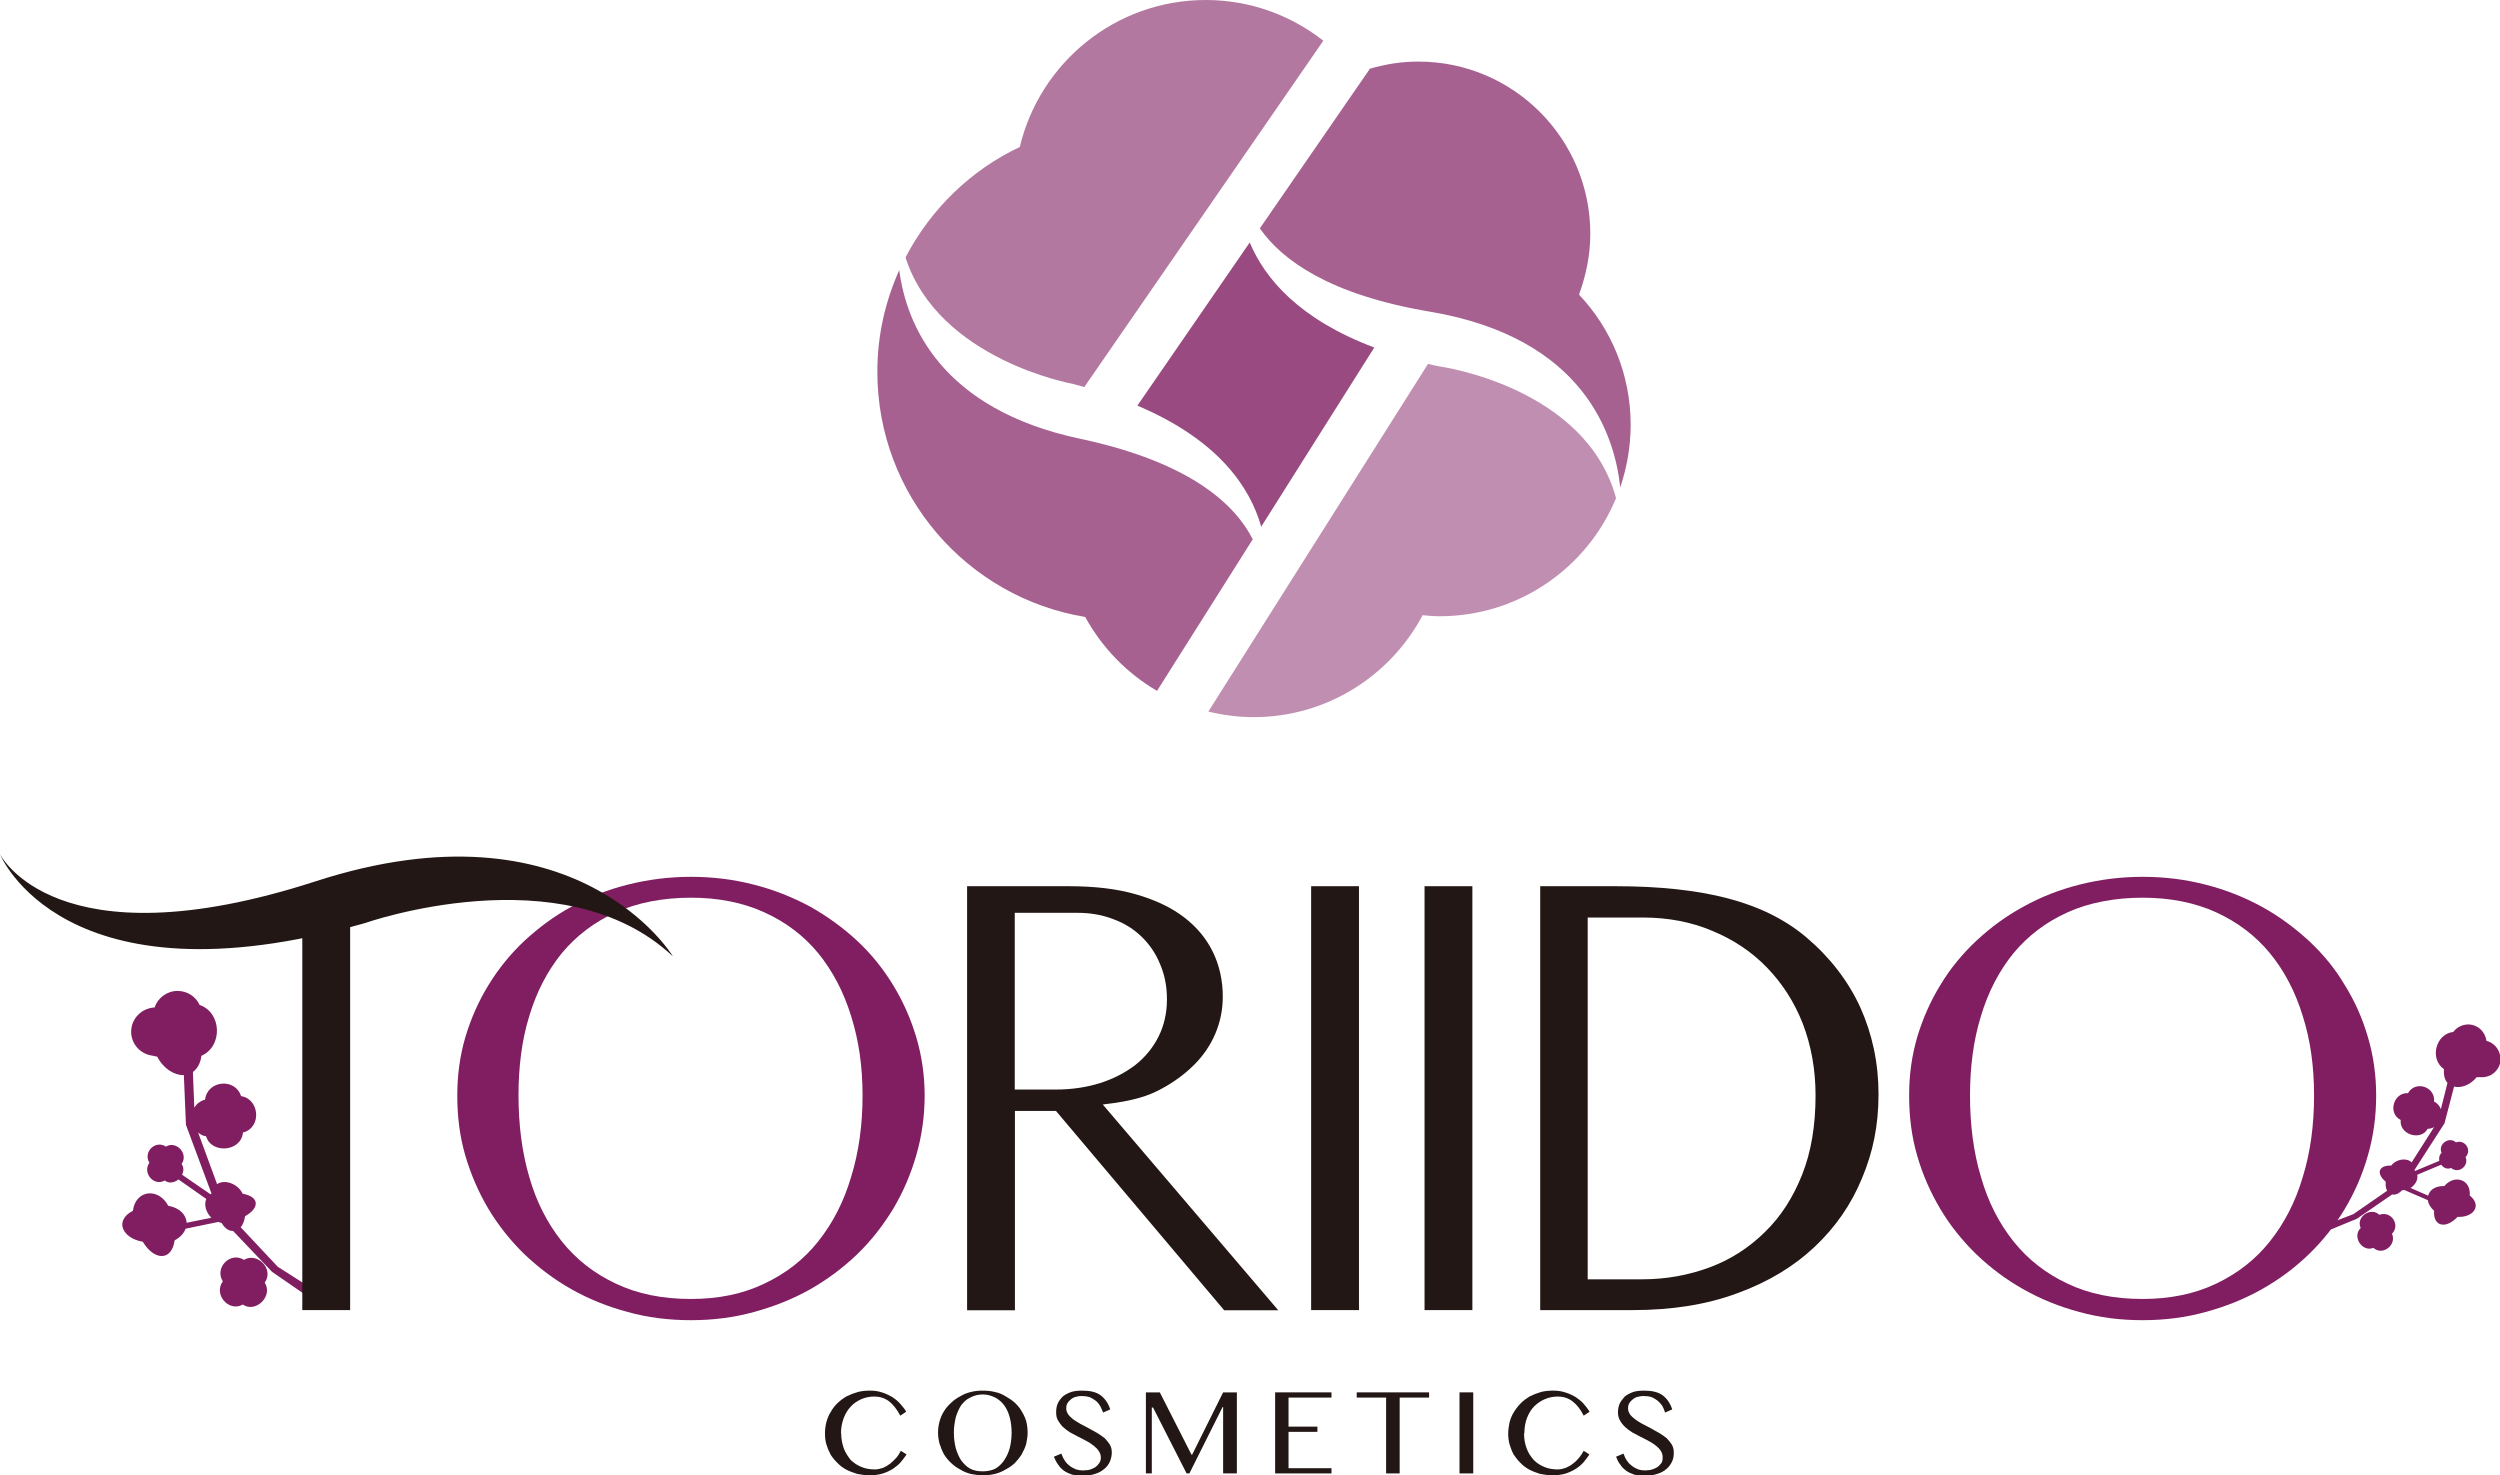 <?xml version="1.0" encoding="UTF-8"?>
<svg id="_レイヤー_2" data-name="レイヤー 2" xmlns="http://www.w3.org/2000/svg" xmlns:xlink="http://www.w3.org/1999/xlink" viewBox="0 0 143.73 84.82">
  <defs>
    <style>
      .cls-1 {
        clip-path: url(#clippath);
      }

      .cls-2 {
        fill: none;
      }

      .cls-2, .cls-3, .cls-4 {
        stroke-width: 0px;
      }

      .cls-5 {
        clip-path: url(#clippath-1);
      }

      .cls-6 {
        clip-path: url(#clippath-4);
      }

      .cls-7 {
        clip-path: url(#clippath-3);
      }

      .cls-8 {
        clip-path: url(#clippath-2);
      }

      .cls-9 {
        opacity: .6;
      }

      .cls-10 {
        opacity: .5;
      }

      .cls-11 {
        opacity: .8;
      }

      .cls-12 {
        opacity: .7;
      }

      .cls-3 {
        fill: #221714;
      }

      .cls-4 {
        fill: #801e61;
      }
    </style>
    <clipPath id="clippath">
      <rect class="cls-2" x="65.4" y="13.94" width="13.62" height="16.35"/>
    </clipPath>
    <clipPath id="clippath-1">
      <rect class="cls-2" x="52.05" width="24.03" height="22.26"/>
    </clipPath>
    <clipPath id="clippath-2">
      <rect class="cls-2" x="72.42" y="3.54" width="21.33" height="24.48"/>
    </clipPath>
    <clipPath id="clippath-3">
      <rect class="cls-2" x="69.47" y="20.91" width="23.44" height="20.32"/>
    </clipPath>
    <clipPath id="clippath-4">
      <rect class="cls-2" x="50.45" y="15.54" width="21.59" height="24.19"/>
    </clipPath>
  </defs>
  <g id="_レイヤー_1-2" data-name="レイヤー 1">
    <g>
      <path class="cls-3" d="m48.36,82.39c0,.33.06.62.15.88.1.26.24.46.4.67.18.17.39.31.62.4.23.1.49.14.77.14.16,0,.31-.04.47-.09.15-.07.29-.15.42-.25.13-.11.24-.22.35-.34.11-.13.18-.26.25-.39l.33.21c-.1.15-.21.3-.34.45-.13.15-.29.27-.45.38-.18.11-.37.2-.59.27-.22.06-.47.1-.73.1s-.5-.04-.72-.08c-.23-.07-.45-.15-.64-.25-.2-.11-.36-.23-.51-.39-.15-.14-.29-.32-.39-.48-.1-.19-.18-.38-.24-.58-.06-.2-.08-.42-.08-.64s.03-.43.08-.64c.06-.2.13-.4.25-.58.1-.18.22-.35.39-.51.16-.15.33-.28.52-.39.2-.1.41-.18.65-.25.22-.06.46-.08.72-.08s.48.04.69.11c.2.06.39.16.57.26.18.12.33.24.46.39.13.15.25.29.34.45l-.34.23c-.2-.38-.42-.65-.65-.83-.25-.18-.53-.27-.83-.27-.27,0-.53.05-.76.15-.22.1-.44.24-.6.42-.18.18-.31.41-.41.66-.1.27-.16.56-.16.89"/>
      <path class="cls-3" d="m56.51,84.82c-.25,0-.47-.04-.7-.08-.22-.06-.43-.14-.61-.26-.2-.1-.36-.22-.52-.37-.16-.15-.3-.32-.41-.5-.11-.2-.18-.39-.25-.6-.06-.21-.09-.43-.09-.65s.03-.44.09-.65c.06-.2.13-.39.25-.57.11-.19.25-.34.41-.49s.32-.27.52-.37c.18-.11.39-.2.61-.25.23-.06.46-.08.7-.08.23,0,.47.02.69.08.22.04.43.13.62.25.19.11.36.22.53.37.15.15.29.3.39.49.11.18.2.37.26.57.05.21.08.42.08.65s-.04.44-.08.65c-.06.21-.15.4-.26.6-.11.18-.25.34-.39.5-.16.15-.34.27-.53.37-.19.12-.39.2-.62.26-.22.05-.46.08-.69.08m0-.23c.26,0,.49-.05.71-.15.2-.12.37-.28.51-.48.13-.2.25-.44.32-.7.07-.27.11-.58.11-.9s-.04-.62-.11-.88c-.07-.27-.18-.5-.32-.69-.14-.19-.32-.34-.51-.44-.22-.11-.45-.18-.71-.18-.28,0-.51.06-.73.18-.21.09-.37.25-.52.44-.13.2-.23.43-.31.69-.06.27-.11.55-.11.88s.04.62.11.9c.08.27.18.5.31.7.15.2.31.36.52.48.22.11.45.15.73.15"/>
      <path class="cls-3" d="m62.35,84.53c.12,0,.24-.01.35-.05.11-.04.2-.08.29-.14.08-.06.16-.15.21-.23.06-.08.09-.19.09-.31,0-.14-.04-.27-.13-.39-.07-.11-.16-.2-.29-.3-.12-.09-.25-.19-.4-.26-.15-.08-.31-.17-.48-.25l-.47-.25c-.15-.1-.29-.2-.41-.31-.11-.11-.2-.24-.28-.37-.08-.13-.11-.29-.11-.47s.02-.34.09-.51c.07-.14.16-.27.29-.4.13-.11.29-.19.48-.26.18-.06.4-.08.65-.08.45,0,.79.08,1.05.27.25.19.44.46.55.81l-.41.18c-.05-.14-.11-.27-.18-.4-.07-.11-.15-.21-.26-.29-.11-.08-.22-.15-.34-.2-.14-.04-.29-.06-.46-.06-.15,0-.27.03-.38.06-.11.04-.21.1-.27.17-.08.06-.13.13-.18.22-.04.08-.05.18-.05.26,0,.12.04.23.11.34.08.11.18.2.29.29.13.09.27.18.43.27.15.08.32.16.47.25.17.08.33.19.49.27.16.1.29.19.43.3.11.13.22.25.29.37.08.14.11.28.11.45,0,.18-.04.35-.11.52-.07.16-.18.31-.32.42-.14.12-.31.22-.51.28-.22.08-.46.11-.74.11-.21,0-.41-.02-.6-.06-.17-.06-.34-.13-.46-.22-.14-.1-.25-.21-.34-.35-.1-.13-.18-.29-.25-.46l.43-.18c.05.15.12.29.2.41.08.12.18.22.29.3.11.09.23.14.36.2.13.04.27.06.43.06"/>
      <polygon class="cls-3" points="65.88 80.05 66.68 80.05 68.5 83.63 68.54 83.63 70.32 80.05 71.11 80.05 71.11 84.71 70.32 84.71 70.32 80.89 70.29 80.89 68.38 84.71 68.22 84.71 66.29 80.92 66.22 80.92 66.22 84.71 65.88 84.71 65.88 80.05"/>
      <polygon class="cls-3" points="76.55 80.05 76.55 80.35 74.08 80.35 74.08 82.02 75.74 82.02 75.74 82.32 74.08 82.32 74.08 84.41 76.55 84.41 76.55 84.71 73.31 84.71 73.31 80.05 76.55 80.05"/>
      <polygon class="cls-3" points="82.16 80.05 82.16 80.35 80.47 80.35 80.47 84.71 79.69 84.71 79.69 80.35 78 80.35 78 80.05 82.16 80.05"/>
      <rect class="cls-3" x="83.91" y="80.05" width=".79" height="4.66"/>
      <path class="cls-3" d="m87.62,82.39c0,.33.05.62.15.88.09.26.23.46.41.67.17.17.38.31.61.4.24.1.48.14.76.14.18,0,.32-.04.47-.09.15-.07.31-.15.42-.25.15-.11.25-.22.35-.34.11-.13.19-.26.26-.39l.33.21c-.11.15-.21.3-.34.45-.13.15-.28.27-.45.38-.18.11-.37.2-.58.27-.22.06-.46.1-.74.1-.25,0-.49-.04-.72-.08-.23-.07-.44-.15-.63-.25-.2-.11-.36-.23-.51-.39-.15-.14-.28-.32-.39-.48-.1-.19-.17-.38-.23-.58-.06-.2-.08-.42-.08-.64s.04-.43.08-.64c.06-.2.13-.4.25-.58.11-.18.24-.35.4-.51.15-.15.33-.28.51-.39.2-.1.41-.18.64-.25.23-.06.47-.08.73-.08s.48.04.69.11c.21.06.4.16.58.26.17.12.33.24.46.39.13.15.24.29.34.45l-.34.23c-.19-.38-.41-.65-.65-.83-.24-.18-.52-.27-.83-.27-.27,0-.52.05-.75.15-.24.1-.44.24-.62.42s-.31.41-.41.66c-.1.27-.15.56-.15.89"/>
      <path class="cls-3" d="m94.65,84.53c.12,0,.24-.01.34-.05.12-.04.22-.08.31-.14.08-.06.15-.15.22-.23.05-.08.07-.19.07-.31,0-.14-.03-.27-.11-.39-.07-.11-.16-.2-.28-.3-.12-.09-.26-.19-.41-.26-.15-.08-.31-.17-.48-.25-.15-.08-.32-.17-.47-.25-.16-.1-.29-.2-.41-.31-.12-.11-.22-.24-.29-.37-.08-.13-.12-.29-.12-.47s.03-.34.1-.51c.07-.14.18-.27.29-.4.14-.11.29-.19.48-.26.18-.06.4-.08.65-.08.43,0,.79.08,1.05.27.25.19.44.46.55.81l-.41.18c-.04-.14-.1-.27-.17-.4-.08-.11-.17-.21-.27-.29-.11-.08-.22-.15-.35-.2-.13-.04-.28-.06-.45-.06-.14,0-.28.03-.39.06-.11.04-.2.1-.27.17-.08.06-.13.13-.18.22-.04.08-.05.18-.05.26,0,.12.04.23.11.34.08.11.18.2.3.29.12.09.26.18.43.27.15.08.32.16.48.25.15.08.32.19.48.27.16.1.29.19.43.3.11.13.22.25.29.37.08.14.11.28.11.45,0,.18-.02.35-.1.52-.08.16-.18.31-.32.42-.13.12-.31.22-.51.28-.22.08-.46.11-.74.11-.22,0-.42-.02-.6-.06-.18-.06-.33-.13-.46-.22-.14-.1-.25-.21-.34-.35-.11-.13-.18-.29-.25-.46l.43-.18c.05.15.11.29.2.41.08.12.18.22.29.3.11.09.22.14.36.2.13.04.29.06.44.06"/>
      <path class="cls-4" d="m14.04,72.44c-.78-.51-1.73.43-1.23,1.23-.55.74.34,1.79,1.15,1.33.73.51,1.76-.48,1.26-1.26.55-.77-.42-1.77-1.19-1.31"/>
      <path class="cls-4" d="m17.57,73.85l-1.6-1.02-2.13-2.27c.12-.15.21-.36.25-.64.84-.46.84-1.12-.14-1.29-.27-.58-1.05-.85-1.47-.55l-1.09-2.97c.12.11.27.19.46.22.3,1.02,2.01.9,2.12-.22,1.1-.28.95-1.94-.11-2.09-.34-1.07-1.94-.91-2.07.2-.29.08-.49.25-.62.46l-.08-2.05c.25-.19.43-.48.49-.93,1.25-.55,1.16-2.5-.1-2.92-.22-.48-.71-.81-1.27-.81-.61,0-1.14.4-1.32.95-.75.04-1.35.64-1.35,1.4,0,.7.53,1.28,1.21,1.37.08.02.19.04.29.06.36.7.99,1.08,1.53,1.06l.12,2.86,1.47,3.95s-.04.03-.06.04l-1.63-1.12c.09-.2.11-.42-.03-.62.42-.6-.32-1.36-.9-1-.61-.4-1.33.32-.95.93-.42.58.26,1.38.88,1.02.26.2.57.11.79-.06l1.6,1.12c-.15.34-.01.78.29,1.08l-1.42.29c-.02-.44-.37-.85-1.06-.98-.55-1.05-1.87-.93-2.03.29-1.1.57-.59,1.59.57,1.78.64,1.08,1.66,1.14,1.83-.08.34-.18.54-.42.63-.67l1.89-.39c.06.02.11.05.18.06.2.34.44.47.66.46l2.24,2.35,2.03,1.4-.1-.7Z"/>
      <path class="cls-4" d="m39.72,75.9c-1.26,0-2.48-.15-3.63-.47-1.16-.31-2.22-.74-3.22-1.3-1-.56-1.88-1.23-2.71-2.01-.81-.79-1.51-1.67-2.08-2.62-.57-.96-1.01-1.98-1.33-3.07-.32-1.1-.46-2.24-.46-3.44s.15-2.27.46-3.35c.32-1.07.76-2.07,1.33-3,.58-.95,1.27-1.8,2.08-2.56.83-.76,1.71-1.42,2.71-1.96,1-.55,2.06-.97,3.22-1.26,1.15-.29,2.37-.45,3.63-.45s2.47.15,3.62.45c1.15.29,2.22.72,3.23,1.26.98.55,1.89,1.21,2.7,1.96.82.76,1.5,1.61,2.08,2.56.57.93,1.01,1.93,1.33,3,.32,1.08.48,2.2.48,3.35s-.16,2.32-.48,3.42c-.32,1.11-.76,2.13-1.33,3.09-.58.95-1.26,1.83-2.08,2.62-.81.78-1.72,1.45-2.7,2.01-1,.56-2.08.99-3.23,1.3-1.15.32-2.36.47-3.62.47m0-1.22c1.59,0,3-.29,4.22-.88,1.23-.58,2.27-1.38,3.1-2.43.83-1.04,1.47-2.27,1.89-3.7.44-1.42.66-2.98.66-4.68s-.22-3.19-.66-4.58c-.43-1.4-1.07-2.6-1.89-3.61-.83-1.01-1.87-1.79-3.1-2.35-1.23-.56-2.64-.84-4.22-.84s-3.07.28-4.31.84c-1.24.56-2.27,1.34-3.11,2.35-.82,1.01-1.45,2.21-1.87,3.61-.43,1.39-.62,2.92-.62,4.58s.2,3.26.62,4.68c.41,1.44,1.05,2.67,1.87,3.7.84,1.05,1.87,1.85,3.11,2.43,1.24.59,2.67.88,4.31.88"/>
      <path class="cls-4" d="m123.18,75.9c-1.26,0-2.48-.15-3.63-.47-1.16-.31-2.22-.74-3.21-1.3-1-.56-1.89-1.23-2.71-2.01-.81-.79-1.52-1.67-2.08-2.62-.57-.96-1.02-1.98-1.33-3.07-.32-1.1-.46-2.24-.46-3.44s.15-2.27.46-3.35c.32-1.07.76-2.07,1.33-3,.57-.95,1.27-1.8,2.08-2.56.82-.76,1.71-1.42,2.71-1.96.99-.55,2.06-.97,3.21-1.26,1.15-.29,2.36-.45,3.63-.45s2.47.15,3.62.45c1.15.29,2.22.72,3.22,1.26,1,.55,1.89,1.21,2.71,1.96.82.76,1.52,1.61,2.08,2.56.58.93,1.02,1.93,1.33,3,.32,1.08.47,2.2.47,3.35s-.15,2.32-.47,3.42c-.31,1.11-.76,2.13-1.33,3.09-.57.95-1.26,1.83-2.08,2.62-.81.78-1.71,1.45-2.71,2.01-1,.56-2.07.99-3.22,1.3-1.15.32-2.36.47-3.62.47m0-1.22c1.58,0,3-.29,4.23-.88,1.22-.58,2.26-1.38,3.09-2.43.83-1.04,1.47-2.27,1.89-3.7.44-1.42.65-2.98.65-4.68s-.21-3.19-.65-4.58c-.43-1.4-1.06-2.6-1.89-3.61-.83-1.01-1.87-1.79-3.09-2.35-1.23-.56-2.65-.84-4.23-.84s-3.07.28-4.31.84c-1.24.56-2.27,1.34-3.11,2.35-.82,1.01-1.45,2.21-1.87,3.61-.43,1.39-.63,2.92-.63,4.58s.2,3.26.63,4.68c.41,1.44,1.05,2.67,1.87,3.7.84,1.05,1.87,1.85,3.11,2.43,1.23.59,2.67.88,4.31.88"/>
      <path class="cls-3" d="m55.59,50.95h5.87c1.47,0,2.76.15,3.86.47,1.11.32,2.03.76,2.76,1.32.74.57,1.29,1.24,1.66,2.01.37.77.56,1.62.56,2.55,0,.76-.15,1.47-.43,2.13-.28.66-.69,1.26-1.21,1.78-.53.53-1.16,1-1.89,1.39-.72.39-1.54.69-3.37.9l10.09,11.83h-3.11l-9.67-11.46h-2.36v11.46h-2.75v-24.37Zm2.75,11.69h2.36c.93,0,1.77-.13,2.54-.37.79-.25,1.45-.6,2.03-1.04.57-.45,1.02-1,1.34-1.64.32-.64.48-1.36.48-2.14,0-.74-.13-1.4-.39-2.01-.25-.62-.61-1.14-1.05-1.57-.46-.45-1-.79-1.63-1.02-.63-.25-1.33-.37-2.07-.37h-3.61v10.16Z"/>
      <rect class="cls-3" x="75.38" y="50.95" width="2.75" height="24.37"/>
      <rect class="cls-3" x="17.38" y="52.73" width="2.75" height="22.59"/>
      <rect class="cls-3" x="81.9" y="50.95" width="2.75" height="24.37"/>
      <path class="cls-3" d="m88.55,50.95h4.34c2.5,0,4.66.23,6.45.7,1.8.47,3.3,1.22,4.5,2.23,1.37,1.16,2.41,2.51,3.11,4.03.69,1.54,1.05,3.2,1.05,5s-.32,3.33-.95,4.83c-.62,1.51-1.53,2.82-2.73,3.95-1.19,1.12-2.66,2.01-4.41,2.65-1.76.66-3.78.98-6.04.98h-5.32v-24.37Zm2.75,22.6h3.11c1.39,0,2.68-.24,3.89-.69,1.21-.45,2.27-1.14,3.17-2.03.91-.88,1.62-1.99,2.14-3.3.52-1.31.77-2.83.77-4.55,0-1.49-.25-2.86-.73-4.12-.49-1.25-1.18-2.32-2.06-3.23-.88-.91-1.93-1.61-3.14-2.11-1.22-.52-2.56-.77-4.01-.77h-3.16v20.8Z"/>
      <path class="cls-3" d="m38.67,54.96s-5.54-9.15-20.53-4.29c-14.98,4.85-18.14-1.56-18.14-1.56,0,0,3.58,8.91,20.98,3.96,0,0,11.39-4.01,17.69,1.9"/>
      <path class="cls-4" d="m136.79,69.84c.68-.25,1.23.58.73,1.09.29.65-.55,1.29-1.07.81-.62.27-1.25-.63-.73-1.14-.29-.64.58-1.23,1.07-.76"/>
      <path class="cls-4" d="m133.94,70.32l1.35-.51,1.95-1.35c-.07-.13-.1-.32-.08-.52-.55-.46-.44-.95.32-.93.29-.39.9-.46,1.17-.18l1.29-2.03c-.11.06-.25.1-.37.1-.39.71-1.64.34-1.55-.51-.77-.39-.4-1.6.42-1.54.42-.75,1.58-.38,1.5.48.2.1.33.27.39.44l.38-1.51c-.15-.18-.23-.42-.2-.79-.85-.6-.47-2.03.53-2.14.24-.32.67-.5,1.08-.41.46.1.77.48.83.92.55.14.89.69.79,1.26-.12.53-.6.87-1.13.83h-.22c-.38.46-.9.64-1.3.54l-.55,2.11-1.73,2.69s.03.03.04.05l1.39-.58c-.03-.15,0-.34.13-.46-.22-.52.45-.96.83-.6.51-.2.94.45.55.84.22.51-.41.99-.83.63-.22.09-.44,0-.57-.19l-1.38.58c.06.29-.11.58-.38.76l1.01.44c.08-.32.41-.57.93-.55.58-.69,1.54-.39,1.46.54.74.6.19,1.28-.7,1.23-.65.7-1.41.58-1.35-.35-.22-.2-.33-.4-.36-.61l-1.34-.58s-.08.01-.14.01c-.21.22-.41.28-.57.24l-2.03,1.4-1.73.71.18-.5Z"/>
      <g class="cls-11">
        <g class="cls-1">
          <path class="cls-4" d="m71.85,13.94l-6.46,9.38c4.67,1.98,6.48,4.7,7.12,6.96l6.5-10.3c-4.31-1.62-6.29-3.96-7.16-6.04"/>
        </g>
      </g>
      <g class="cls-9">
        <g class="cls-5">
          <path class="cls-4" d="m61.68,22.07c.22.06.43.12.66.18l13.74-19.91C74.22.88,71.87,0,69.32,0c-5.19,0-9.54,3.61-10.69,8.45-2.82,1.33-5.13,3.58-6.57,6.35,1.89,5.89,9.62,7.27,9.62,7.27"/>
        </g>
      </g>
      <g class="cls-12">
        <g class="cls-8">
          <path class="cls-4" d="m78.76,3.95l-6.33,9.18c1.28,1.83,4.01,3.82,9.79,4.79,8.9,1.51,10.62,7.16,10.93,10.1.38-1.13.6-2.34.6-3.59,0-2.9-1.12-5.54-2.97-7.49.4-1.1.65-2.27.65-3.5,0-5.47-4.43-9.9-9.89-9.9-.97,0-1.89.15-2.78.41"/>
        </g>
      </g>
      <g class="cls-10">
        <g class="cls-7">
          <path class="cls-4" d="m82.77,21.07c-.23-.04-.44-.1-.67-.15l-12.63,19.99c.83.2,1.7.32,2.6.32,4.22,0,7.87-2.38,9.72-5.86.32.03.64.06.97.06,4.58,0,8.51-2.81,10.15-6.79-1.73-6.41-10.13-7.57-10.13-7.57"/>
        </g>
      </g>
      <g class="cls-12">
        <g class="cls-6">
          <path class="cls-4" d="m72.03,31.02c-1.01-2.01-3.58-4.44-9.91-5.79-8.05-1.7-10.02-6.61-10.42-9.7-.8,1.78-1.26,3.75-1.26,5.84,0,7.11,5.18,12.99,11.95,14.1.97,1.77,2.4,3.24,4.13,4.25l5.5-8.71Z"/>
        </g>
      </g>
    </g>
  </g>
</svg>